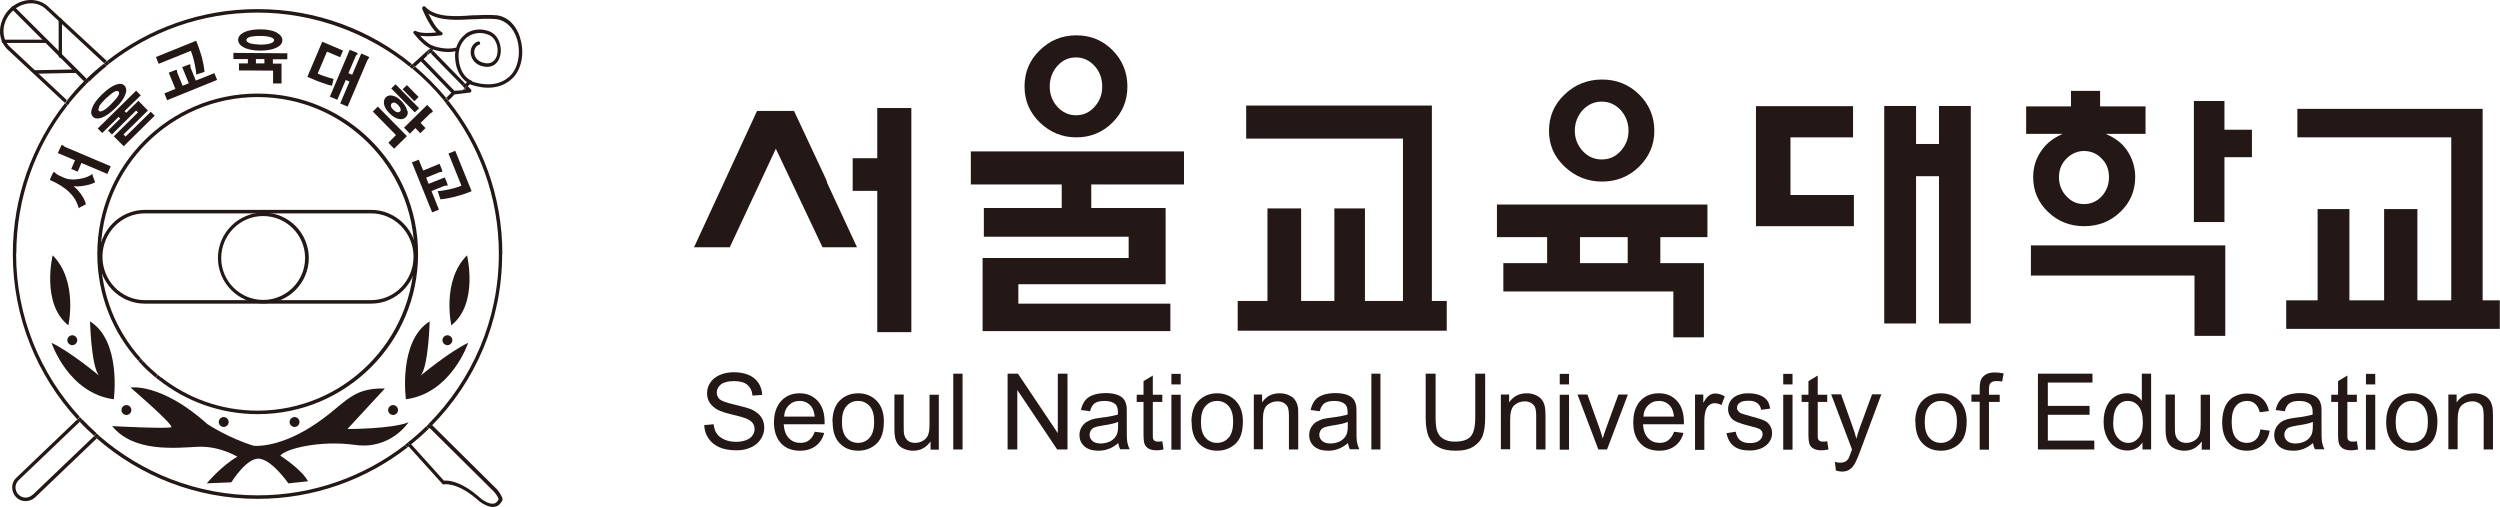 <?xml version="1.0" encoding="UTF-8"?>
<svg id="_레이어_2" data-name="레이어 2" xmlns="http://www.w3.org/2000/svg" viewBox="0 0 121.03 24.56">
  <defs>
    <style>
      .cls-1 {
        fill: #231815;
      }
    </style>
  </defs>
  <g id="_레이어_1-2" data-name="레이어 1">
    <g>
      <g>
        <g>
          <path class="cls-1" d="m22.56,4.33s-.03-.03-.06-.06c-.03.03-.06.05-.09.07.05,0,.1-.01.14-.02Z"/>
          <path class="cls-1" d="m25.18,1.82c-.19-.6-.59-1-1.12-1.08-.02,0-.4-.04-1.05,0h-.12c-.8.06-1.8.13-2.3-.41-.03-.03-.07-.04-.11-.01-.03.02-.04.04-.04.07,0,0,0,.02,0,.03.01.04.31.79.68,1.15-.27.03-.75.06-.99-.07-.03-.02-.08,0-.1.02-.01.02-.02.03-.02.05,0,.02,0,.04.02.05.02.02.39.52.77.71,0,0,0,.01,0,.02.03,0,.06,0,.08.02l.06.06c.03-.07.05-.12.05-.12,0-.01,0-.02,0-.03s0-.02,0-.03c0-.02-.03-.04-.05-.04-.21-.08-.45-.31-.6-.48.43.07.99-.02,1.02-.02.03,0,.06-.03.07-.07,0,0,0,0,0-.01,0-.03-.02-.06-.04-.07-.26-.14-.5-.6-.65-.9.58.37,1.45.31,2.17.27h.12c.63-.05,1.01,0,1.02,0,.45.07.81.42.98.96.2.66.06,1.42-.35,1.8-.76.72-1.9.23-1.91.22-.03-.01-.06,0-.09.01,0,0-.08.07-.17.15l.12.12c.05-.05.1-.09.12-.11.21.08,1.27.45,2.04-.27.46-.43.62-1.24.39-1.97Z"/>
          <path class="cls-1" d="m22.38,4.15s.08-.07.13-.11l-1.56-1.6c-.02.05-.05.11-.07.17.24.25,1.11,1.14,1.51,1.54Z"/>
          <path class="cls-1" d="m22.38,4.15s.09.09.12.12c.04-.04.09-.07.13-.11l-.12-.12s-.09.08-.13.11Z"/>
          <path class="cls-1" d="m22.26,4.38s.08.03.11,0c0,0,.02-.01.04-.03-.05,0-.11.01-.16.02h.01Z"/>
          <path class="cls-1" d="m20.82,2.55s.03.03.06.06c.02-.06.05-.12.07-.17l-.06-.06s-.05-.03-.08-.02c-.03.08-.1.24-.14.34.08-.07.14-.12.16-.15Z"/>
        </g>
        <line class="cls-1" x1="20.39" y1="2.86" x2="21.97" y2="4.49"/>
        <path class="cls-1" d="m20.33,2.8s-.03.08,0,.12l1.58,1.63s.09.03.12,0c.03-.03.03-.08,0-.12l-1.58-1.63s-.08-.03-.12,0Z"/>
        <path class="cls-1" d="m20.84,2.26s0,.09.05.11c.03.01.65.25,1.2.1.04-.01.07-.06.06-.1-.01-.04-.06-.07-.1-.06-.49.13-1.09-.09-1.09-.09-.04-.02-.09,0-.11.05Z"/>
        <path class="cls-1" d="m22.53,1.66c-.33.25-.52.66-.5,1.11.05,1.02.68,1.27.71,1.28.04.02.09,0,.11-.05.02-.04,0-.09-.05-.11-.02,0-.56-.23-.6-1.13-.02-.39.14-.76.43-.97.28-.2.64-.25.99-.12.39.14.53.61.45.97-.03.14-.16.47-.56.42-.37-.05-.53-.28-.55-.48-.02-.19.08-.36.23-.41.04-.01.07-.06.05-.11-.01-.04-.06-.07-.11-.05-.23.08-.37.32-.34.59.03.26.22.57.69.63.37.05.65-.16.74-.55.1-.43-.08-1-.55-1.17-.41-.15-.83-.09-1.15.14Z"/>
        <path class="cls-1" d="m.16,1.92s-.08.04-.08.08.04.08.08.08h2.05s.08-.04.08-.08-.04-.08-.08-.08H.16Z"/>
        <path class="cls-1" d="m3.66,3.36l-1.96.04s-.08.04-.08.09c0,.05.04.08.09.08l1.96-.04s.08-.04.08-.08c0-.05-.04-.08-.09-.08Z"/>
        <path class="cls-1" d="m2.84.96v1.77s.04.08.08.08.08-.04.08-.08V.96s-.04-.08-.08-.08-.08.04-.08.08Z"/>
        <g>
          <path class="cls-1" d="m3.25,4.86c.53-.66,1.13-1.26,1.79-1.79"/>
          <path class="cls-1" d="m.49,2.28c-.2-.18-.31-.44-.32-.73-.01-.34.12-.69.37-.95.25-.27.58-.42.92-.44.29-.01.55.09.75.27l2.83,2.63s.09-.07.13-.11L2.32.31C2.09.1,1.78-.01,1.45,0c-.38.01-.76.19-1.04.49C.14.79-.01,1.18,0,1.56c.01.33.15.63.37.84l2.77,2.58s.07-.09.1-.13L.49,2.28Z"/>
          <g>
            <path class="cls-1" d="m20.66,2.7c.04-.1.11-.26.14-.34-.01,0-.02,0-.03.02,0,0-.53.48-.81.74.04.04.09.07.13.11.17-.16.41-.37.58-.52Z"/>
            <path class="cls-1" d="m22.01,4.57c.05,0,.74-.09.74-.09.03,0,.06-.03.07-.06,0,0,0-.02,0-.03,0-.02,0-.04-.02-.06l-.17-.17s-.09.07-.13.11c.02.02.04.04.06.06-.04,0-.09.01-.14.02-.02.02-.04.03-.04.03-.03.03-.08.03-.11,0h-.01c-.15,0-.29.02-.29.02-.02,0-.04.01-.05.02,0,0-.17.17-.31.31.04.04.07.09.11.13.13-.13.28-.28.3-.31Z"/>
            <path class="cls-1" d="m21.48,4.86s.07-.07.12-.12c-.46-.55-.97-1.06-1.51-1.52-.05.04-.09.08-.12.11.55.46,1.06.97,1.52,1.53Z"/>
            <path class="cls-1" d="m12.47.44c-2.75,0-5.29.94-7.3,2.52l.12.12c1.98-1.55,4.47-2.47,7.18-2.47s5.35.98,7.35,2.61c.03-.03.07-.07.13-.11C17.91,1.44,15.31.44,12.47.44Z"/>
            <path class="cls-1" d="m20.08,3.22s-.09-.07-.13-.11c-.05.05-.09.08-.13.11.04.04.09.07.13.11.03-.03.08-.07.12-.11Z"/>
            <path class="cls-1" d="m21.6,4.74s-.09.09-.12.12c.04.04.07.09.11.13.03-.03.08-.07.12-.12-.04-.04-.07-.09-.11-.13Z"/>
          </g>
          <g>
            <path class="cls-1" d="m4.2,3.82L.69.32s-.09-.03-.12,0c-.03.03-.03.09,0,.12l3.5,3.5s.08-.08.12-.12Z"/>
            <path class="cls-1" d="m3.25,4.86l.12.11c.26-.32.53-.62.82-.91l-.12-.12c-.29.29-.56.6-.82.92Z"/>
            <path class="cls-1" d="m5.16,3.19l-.12-.11c-.29.24-.58.49-.84.75l.12.12c.27-.27.55-.52.85-.76Z"/>
            <path class="cls-1" d="m4.31,3.94l-.12-.12s-.08.08-.12.12l.12.12s.08-.08.12-.12Z"/>
          </g>
          <path class="cls-1" d="m3.38,4.97l-.12-.11s-.07.09-.1.13l.12.11s.07-.09.1-.13Z"/>
          <path class="cls-1" d="m5.16,3.19s.09-.07.13-.11l-.12-.12s-.09.07-.13.11l.12.11Z"/>
        </g>
        <g>
          <g>
            <path class="cls-1" d="m4.56,21.1l.12-.12c-.24-.22-.48-.45-.7-.68l-.12.12c.22.24.46.47.7.68Z"/>
            <path class="cls-1" d="m.79,12.29c0-2.71.93-5.21,2.48-7.19l-.12-.11C1.57,7,.62,9.54.62,12.29c0,3.08,1.18,5.9,3.12,8.01l.12-.12c-1.91-2.08-3.08-4.85-3.08-7.89Z"/>
            <g>
              <path class="cls-1" d="m24.32,12.29c0-2.81-.98-5.39-2.62-7.42-.04.04-.08.08-.12.12,1.61,2,2.57,4.54,2.57,7.3,0,3.21-1.3,6.11-3.4,8.23l.12.12c2.13-2.14,3.44-5.09,3.44-8.34Z"/>
              <path class="cls-1" d="m12.47,23.98c-2.93,0-5.61-1.09-7.67-2.88l-.12.12c2.08,1.82,4.81,2.93,7.79,2.93,2.73,0,5.25-.93,7.26-2.49l-.12-.12c-1.98,1.53-4.45,2.44-7.14,2.44Z"/>
              <path class="cls-1" d="m19.74,21.43s.08.08.12.12c.31-.25.61-.51.89-.79-.04-.04-.08-.08-.12-.12-.28.28-.58.54-.9.79Z"/>
              <path class="cls-1" d="m19.74,21.43s-.09.07-.13.1l.12.12s.09-.07.13-.1c-.04-.04-.08-.08-.12-.12Z"/>
              <path class="cls-1" d="m20.64,20.64s.08.08.12.12c.04-.04.08-.08.12-.12l-.12-.12s-.08.08-.12.12Z"/>
            </g>
            <path class="cls-1" d="m1.58,23.95c-.09.09-.22.14-.35.14-.13,0-.25-.06-.34-.15-.09-.09-.14-.22-.14-.35,0-.13.06-.25.15-.34l2.96-2.83s-.08-.08-.11-.12l-2.96,2.83c-.13.12-.2.28-.2.46,0,.17.06.34.18.47.12.13.28.2.46.2.18,0,.34-.06.47-.18l2.99-2.86s-.08-.07-.13-.11l-2.98,2.85Z"/>
            <path class="cls-1" d="m4.68,20.99l-.12.12s.08.07.13.11l.12-.12s-.08-.07-.13-.11Z"/>
            <path class="cls-1" d="m3.98,20.31s-.08-.08-.11-.12l-.12.12s.08.08.11.12l.12-.12Z"/>
          </g>
          <path class="cls-1" d="m12.47,4.53c-4.28,0-7.76,3.48-7.76,7.76,0,1.99.75,3.81,1.99,5.18l.12-.12c-1.21-1.34-1.94-3.12-1.94-5.06,0-4.19,3.41-7.59,7.59-7.59s7.59,3.41,7.59,7.59-3.41,7.59-7.59,7.59c-1.77,0-3.4-.61-4.69-1.63l-.12.12c1.32,1.05,3,1.68,4.82,1.68,4.28,0,7.76-3.48,7.76-7.76s-3.48-7.76-7.76-7.76Z"/>
          <path class="cls-1" d="m6.93,17.48l-.12.12c.22.24.46.46.71.67l.12-.12c-.25-.21-.49-.43-.71-.67Z"/>
          <path class="cls-1" d="m7.65,18.15l-.12.12s.09.07.13.11l.12-.12s-.09-.07-.13-.11Z"/>
          <path class="cls-1" d="m6.93,17.48s-.08-.08-.11-.12l-.12.12s.07.08.11.12l.12-.12Z"/>
        </g>
        <path class="cls-1" d="m7.01,10.16c-1.22,0-2.22,1.02-2.22,2.27s.99,2.27,2.22,2.27h10.96c1.22,0,2.22-1.02,2.22-2.27s-.99-2.27-2.22-2.27H7.01Zm-2.05,2.27c0-1.16.92-2.1,2.05-2.1h10.96c1.13,0,2.05.94,2.05,2.1s-.92,2.1-2.05,2.1H7.01c-1.13,0-2.05-.94-2.05-2.1Z"/>
        <path class="cls-1" d="m10.55,12.49c0,1.21.99,2.2,2.2,2.2s2.2-.99,2.2-2.2-.99-2.2-2.2-2.2-2.2.99-2.2,2.2Zm.16,0c0-1.12.91-2.03,2.03-2.03s2.03.91,2.03,2.03-.91,2.03-2.03,2.03-2.03-.91-2.03-2.03Z"/>
        <g>
          <path class="cls-1" d="m6.32,18.76s1.48-.24,3.72,1.77c0,0,1,.67,2.24,1.05,0,0,1.1.14,2.77-.91,1.67-1.05,1.86-1.91,3.58-1.86l-1.81,1.96s2.19,0,2.96-.33c0,0-.86,1.34-2.58,1.1-1.72-.24-3.39.19-3.63.52,0,0,1.05.67,1.34,1.24l-.95.1s-.76-1.1-1.38-1.19c-.62-.1-1.38,1.14-1.38,1.14l-1.19.05s.72-.86,1.48-1.29c0,0-.86-.53-1.91-.48-1.05.05-3.1.29-4.15-1,0,0,2.72.14,2.86.05.14-.1-1.96-1.91-1.96-1.91Z"/>
          <g>
            <path class="cls-1" d="m2.55,12.36s-.57,2.34.76,3.39c0,0,.48-2.15-.76-3.39Z"/>
            <path class="cls-1" d="m2.5,16.61s.81,2.43,3.01,2.72c0,0,.38-2.82-1.15-3.77,0,0,.05,2.15.43,2.62,0,0-1.38-1.15-2.29-1.58Z"/>
            <path class="cls-1" d="m3.74,16.47c0,.13-.11.24-.24.24s-.24-.11-.24-.24.11-.24.24-.24.24.11.24.24Z"/>
            <path class="cls-1" d="m6.36,19.85c0,.13-.11.24-.24.24s-.24-.11-.24-.24.11-.24.24-.24.24.11.24.24Z"/>
          </g>
          <g>
            <path class="cls-1" d="m22.61,12.36s.57,2.34-.76,3.39c0,0-.48-2.15.76-3.39Z"/>
            <path class="cls-1" d="m22.66,16.61s-.81,2.43-3.01,2.72c0,0-.38-2.82,1.15-3.77,0,0-.05,2.15-.43,2.62,0,0,1.38-1.15,2.29-1.58Z"/>
            <path class="cls-1" d="m21.42,16.47c0,.13.11.24.24.24s.24-.11.24-.24-.11-.24-.24-.24-.24.11-.24.24Z"/>
            <path class="cls-1" d="m18.79,19.85c0,.13.11.24.24.24s.24-.11.24-.24-.11-.24-.24-.24-.24.11-.24.24Z"/>
          </g>
          <path class="cls-1" d="m10.59,20.43c0,.13.11.24.24.24s.24-.11.24-.24-.11-.24-.24-.24-.24.11-.24.24Z"/>
          <path class="cls-1" d="m14.02,20.43c0,.13.11.24.24.24s.24-.11.24-.24-.11-.24-.24-.24-.24.11-.24.24Z"/>
        </g>
        <g>
          <path class="cls-1" d="m2.61,8.33s.04,0,.07.04c.01.02.02.03.03.03.01.01.03.02.04.03.03.03.08.05.14.08.06.03.13.06.22.1.18.08.4.1.68.06.29-.04.52-.12.68-.25.01.06.03.13.06.2.03.08.05.15.08.2-.13.08-.31.13-.54.17-.22.04-.39.04-.51.02.11.09.23.21.34.36.13.18.22.35.26.52-.05.02-.11.05-.18.09-.07.03-.12.07-.17.1-.07-.28-.21-.53-.44-.76-.24-.24-.56-.44-.96-.61l.09-.21c.04-.1.08-.16.1-.17Zm.37-1.32s.04,0,.07.03c.02.02.03.03.05.04.02.02.05.03.07.04l2.19.93-.16.37-1.26-.53-.18.42-.31-.13.18-.42-.83-.35.09-.2c.05-.11.08-.17.1-.19Z"/>
          <path class="cls-1" d="m5.61,4.1c.19-.07.33-.05.42.05.09.1.11.24.04.42-.07.2-.23.42-.48.66-.25.24-.47.4-.67.47-.19.06-.33.05-.42-.05-.1-.1-.11-.24-.04-.42.07-.2.23-.42.48-.66.25-.24.47-.4.67-.47Zm1.21.51l-.79.77.08.08.59-.58.46.47-1.18,1.16.1.1,1.22-1.2.19.19-1.5,1.48-.48-.48,1.17-1.16-.09-.09-1.17,1.16-.19-.19.59-.58-.08-.08-.79.78-.22-.22,1.86-1.83.22.22Zm-2.01.55c-.05.1-.06.17-.02.21.04.04.11.03.21-.02.11-.06.24-.16.39-.32.16-.16.27-.29.33-.39.06-.1.06-.17.02-.21-.04-.04-.11-.04-.22.02-.1.06-.23.17-.4.32-.16.16-.27.29-.33.39Z"/>
          <path class="cls-1" d="m9.5,1.98c.12.29.2.55.27.78.06.24.11.48.13.72l-.4.13c0-.13-.03-.29-.07-.49-.05-.25-.11-.46-.19-.66l-1.56.63-.13-.33,1.95-.79Zm-1.01,2.32l-.32-.78.2-.08c.09-.04.15-.06.17-.06.02,0,.02.02.03.05,0,.02,0,.03,0,.04,0,.01,0,.03.01.04l.26.64.3-.12-.32-.78.21-.08c.09-.04.15-.06.17-.05.02,0,.02.02.02.05,0,.02,0,.03,0,.04,0,.02,0,.03,0,.05l.26.64.9-.36.13.33-2.42.98-.13-.33.51-.21Z"/>
          <path class="cls-1" d="m13.91,2.57v.3s-.7,0-.7,0v.21s.42,0,.42,0v.96s-.41,0-.41,0v-.62s-1.65-.01-1.65-.01v-.34s.43,0,.43,0v-.21s-.7,0-.7,0v-.3s2.61.02,2.61.02Zm-.5-.98c.18.1.26.22.26.36,0,.14-.09.26-.27.35-.2.1-.47.15-.81.15-.34,0-.61-.06-.8-.16-.18-.1-.26-.22-.26-.36,0-.15.09-.26.27-.36.2-.1.47-.15.81-.15.34,0,.61.06.8.16Zm-1.32.2c-.11.04-.16.08-.16.15,0,.06.05.11.16.15.12.04.29.06.5.07.22,0,.39-.02.51-.06.11-.04.17-.09.17-.15,0-.06-.05-.11-.17-.15-.12-.04-.29-.06-.51-.06-.22,0-.39.02-.5.05Zm.71,1.07h-.41s0,.21,0,.21h.41s0-.21,0-.21Z"/>
          <path class="cls-1" d="m16.6,2.46l-.13.31-.64-.27-.45,1.06.09.04c.09.04.19.08.3.11.13.05.26.08.38.11l-.08.33c-.16-.03-.33-.09-.52-.16-.13-.04-.27-.1-.43-.17l-.24-.1.72-1.7,1.01.43Zm1.27.32s0,.03-.03.06c-.01.02-.03.03-.03.04-.01.02-.02.03-.03.05l-.95,2.23-.36-.15.45-1.06-.18-.08-.41.96-.36-.15.96-2.27.25.1c.08.03.13.06.14.08,0,.01,0,.03-.03.05-.02.01-.03.02-.04.03-.01.02-.02.03-.03.05l-.35.82.18.08.44-1.03.23.1c.09.04.14.06.15.08Z"/>
          <path class="cls-1" d="m19.7,6.59l-.62.61-.28-.29.37-.37-1.12-1.14.24-.24,1.4,1.42Zm.03-1.23c.03.13,0,.24-.09.32-.08.08-.19.11-.33.08-.15-.03-.3-.12-.46-.28-.15-.15-.24-.3-.26-.45-.02-.14.01-.24.09-.32.08-.08.19-.11.32-.08.15.03.29.12.44.27.15.16.24.31.27.46Zm-.63-.39c-.05-.01-.09,0-.13.03-.04.03-.05.08-.04.13,0,.06.04.12.11.18.07.07.13.11.19.12.05.01.1,0,.13-.03.04-.03.05-.08.03-.13-.01-.06-.06-.12-.12-.19-.06-.06-.12-.1-.17-.11Zm1.19.27l-.21.2-1.14-1.16.21-.2,1.14,1.16Zm-.02-.55l-.21.21-.57-.58.21-.2.57.58Zm.64.63s.04.05.04.07c0,.01,0,.03,0,.03,0,0-.02.01-.04.02-.02.01-.04.02-.05.03-.02.01-.04.03-.06.05l-.44.43.24.25-.25.25-.24-.25-.27.27-.28-.29,1.12-1.1.13.13c.05.05.09.09.11.12Z"/>
          <path class="cls-1" d="m20.5,8.25l.78-.32.08.2c.04.09.06.15.05.17,0,.02-.02.02-.05.03-.02,0-.03,0-.04,0-.01,0-.03,0-.05.01l-.64.26.12.3.78-.31.09.21c.04.09.05.15.05.17,0,.02-.02.02-.05.02-.02,0-.03,0-.04,0-.02,0-.03,0-.05,0l-.64.26.36.9-.33.13-.98-2.42.33-.13.21.51Zm2.32,1.01c-.29.12-.55.2-.78.26-.24.06-.48.11-.72.13l-.13-.4c.13,0,.29-.03.49-.07.25-.05.46-.11.66-.19l-.63-1.56.33-.13.79,1.95Z"/>
        </g>
        <path class="cls-1" d="m20.77,20.69l3.15,3.12c.16.19.21.31.22.36-.06.12-.13.19-.23.21-.26.05-.62-.22-.74-.34-.9-.78-1.51-.79-1.68-.77-.06-.06-1.61-1.79-1.61-1.79l-.12.11,1.68,1.86h.05s.61-.13,1.59.71c.02.02.49.46.89.37.16-.03.28-.15.36-.33v-.02s0-.02,0-.02c0-.02-.03-.18-.27-.47,0,0-3.16-3.13-3.16-3.13l-.12.12Z"/>
      </g>
      <g>
        <path class="cls-1" d="m85.01,10.94v-5.8h4.7v1.51h-3.03v2.79h3.07v1.51h-4.74Zm8.86,4.72v-7.13h-1.11v7.13h-1.54V5.13h1.54v1.84h1.11v-1.84h1.54v10.53h-1.54"/>
        <path class="cls-1" d="m69.32,14.57V5.11h-8.99v1.6h7.59v7.86h-1.84v-4.48h-1.48v4.48h-1.61v-4.48h-1.63v4.48h-1.44v1.44h10.12v-1.44h-.72"/>
        <path class="cls-1" d="m120.19,14.55V5.27h-8.97v1.38h7.45v7.89h-1.64v-4.42h-1.61v4.42h-1.68v-4.42h-1.54v4.42h-1.52v1.38h10.34v-1.38h-.84"/>
        <polyline class="cls-1" points="40.06 8.89 41.49 11.97 39.82 11.97 37.56 7.2 35.33 11.97 33.6 11.97 36.65 5.37 38.44 5.37 40 8.7"/>
        <polyline class="cls-1" points="41.28 7.66 42.47 7.66 42.47 5.23 44.12 5.23 44.12 16.08 42.47 16.08 42.47 9.24 41.28 9.24 41.28 7.66"/>
        <polyline class="cls-1" points="52.83 8.93 52.83 10.07 56.43 10.07 56.43 13.76 49.3 13.76 49.3 14.7 56.66 14.7 56.66 16.03 47.57 16.03 47.57 12.49 54.64 12.49 54.64 11.46 47.63 11.46 47.63 10.07 51.4 10.07 51.4 8.93 47 8.93 47 7.33 57.32 7.33 57.32 8.93 52.83 8.93"/>
        <path class="cls-1" d="m53.86,2.43c-.48-.48-1.06-.72-1.75-.72s-1.28.24-1.77.72c-.5.48-.74,1.07-.74,1.76s.25,1.26.74,1.74c.5.48,1.09.72,1.77.72s1.27-.24,1.75-.72c.48-.48.72-1.06.72-1.74s-.24-1.28-.72-1.76h0Zm-.87,2.74c-.25.28-.55.41-.9.41s-.65-.14-.9-.41c-.25-.28-.37-.6-.37-.98s.12-.72.37-1c.25-.28.55-.41.9-.41s.65.14.9.41c.25.28.37.61.37,1s-.12.7-.37.98"/>
        <path class="cls-1" d="m80.38,11.48v1.26h2.11v3.59h-1.48v-2.22h-8.23v-1.37h2.12v-1.26h-2.43v-1.58h10.19v1.58h-2.27Zm-1.58,0h-2.31v1.26h2.31v-1.26"/>
        <path class="cls-1" d="m79.35,4.57c-.49-.48-1.09-.72-1.79-.72s-1.31.24-1.81.72c-.51.48-.76,1.07-.76,1.76s.25,1.26.76,1.74c.51.48,1.11.72,1.81.72s1.3-.24,1.79-.72c.49-.48.74-1.06.74-1.74s-.25-1.28-.74-1.76h0Zm-.89,2.74c-.25.28-.56.41-.92.41s-.67-.14-.92-.41c-.25-.28-.38-.6-.38-.98s.13-.72.38-1c.25-.27.56-.41.92-.41s.67.14.92.41c.25.28.38.61.38,1s-.13.7-.38.98"/>
        <path class="cls-1" d="m106.24,16.25v-2.91h-7.92v-1.46h9.41v4.38h-1.49Zm1.45-8.64v3.14h-1.48v-5.86h1.48v1.39h1.33v1.33h-1.33"/>
        <path class="cls-1" d="m103.84,5.15h-2.17v-.75h-1.41v.75h-2.17v1.33h1.77c-.42.19-.76.42-1.03.81-.27.39-.4.81-.4,1.28,0,.67.24,1.23.72,1.69.48.46,1.06.69,1.75.69s1.27-.23,1.75-.69c.48-.46.72-1.02.72-1.69,0-.46-.13-.89-.39-1.28-.26-.39-.61-.62-1.04-.81h1.93v-1.33h0Zm-1.74,3.43c0,.36-.12.67-.35.92-.23.25-.52.38-.86.38s-.61-.12-.85-.38c-.24-.25-.36-.56-.36-.92s.12-.66.36-.9c.24-.24.53-.37.85-.37s.63.12.86.37c.24.24.35.54.35.9"/>
        <path class="cls-1" d="m34.09,20.58l.46-.04c.02.18.07.34.15.45.08.12.2.21.37.29.17.07.35.11.56.11.18,0,.35-.03.49-.08.14-.06.25-.13.31-.23.07-.1.1-.2.1-.31s-.03-.21-.1-.3c-.07-.09-.18-.16-.33-.22-.1-.04-.31-.1-.65-.18-.34-.08-.57-.16-.7-.23-.17-.09-.3-.21-.39-.34-.09-.14-.13-.29-.13-.46,0-.19.05-.36.16-.52.1-.16.26-.28.46-.37.2-.08.42-.13.67-.13.27,0,.51.04.72.13.21.09.37.22.48.39.11.17.17.36.18.58l-.47.03c-.02-.23-.11-.4-.25-.52-.14-.12-.36-.18-.64-.18s-.5.05-.64.16c-.13.11-.2.24-.2.39,0,.13.05.24.14.33.09.08.34.17.73.26.39.09.66.17.81.23.21.1.37.22.47.37.1.15.15.32.15.52s-.06.38-.17.55c-.11.17-.27.31-.48.4-.21.1-.44.14-.7.14-.33,0-.61-.05-.83-.15-.22-.1-.4-.24-.53-.44-.13-.19-.19-.41-.2-.66"/>
        <path class="cls-1" d="m39.43,20.9l.47.06c-.07.27-.21.48-.41.63-.2.15-.45.23-.76.23-.39,0-.7-.12-.92-.36s-.34-.57-.34-1.01.12-.79.35-1.04c.23-.25.53-.37.89-.37s.64.12.87.36c.22.24.34.58.34,1.02,0,.03,0,.07,0,.12h-1.98c.02.29.1.52.25.67.15.16.33.23.56.23.17,0,.31-.04.42-.13.12-.09.21-.23.28-.42h0Zm-1.48-.73h1.49c-.02-.22-.08-.39-.17-.5-.14-.17-.33-.26-.56-.26-.21,0-.38.07-.52.21-.14.14-.22.32-.23.56"/>
        <path class="cls-1" d="m40.3,20.43c0-.49.14-.86.41-1.09.23-.2.51-.3.83-.3.37,0,.66.12.9.36.23.24.35.57.35.99,0,.34-.05.61-.15.81-.1.2-.25.35-.45.46-.2.11-.41.16-.64.16-.37,0-.67-.12-.9-.36-.23-.24-.34-.58-.34-1.03h0Zm.46,0c0,.34.07.59.22.76.15.17.34.25.56.25s.41-.08.56-.25c.15-.17.22-.43.22-.78,0-.33-.07-.58-.22-.75-.15-.17-.34-.25-.56-.25s-.41.08-.56.25c-.15.17-.22.42-.22.76"/>
        <path class="cls-1" d="m45.05,21.76v-.39c-.21.3-.49.45-.84.45-.16,0-.3-.03-.44-.09-.14-.06-.24-.14-.3-.23-.07-.09-.11-.2-.14-.33-.02-.09-.03-.23-.03-.42v-1.65h.45v1.48c0,.24,0,.39.03.48.03.12.09.21.18.28.09.07.21.1.34.1s.26-.03.38-.1c.12-.07.2-.16.25-.28.05-.12.07-.29.07-.52v-1.43h.45v2.66h-.4"/>
        <polyline class="cls-1" points="46.15 21.76 46.15 18.09 46.6 18.09 46.6 21.76 46.15 21.76"/>
        <polyline class="cls-1" points="48.78 21.76 48.78 18.09 49.28 18.09 51.21 20.97 51.21 18.09 51.68 18.09 51.68 21.76 51.18 21.76 49.25 18.88 49.25 21.76 48.78 21.76"/>
        <path class="cls-1" d="m54.16,21.43c-.16.14-.32.24-.48.3-.16.06-.32.09-.5.09-.29,0-.52-.07-.68-.21-.16-.14-.24-.32-.24-.55,0-.13.03-.25.09-.36.06-.11.14-.19.23-.26.1-.06.21-.11.33-.15.09-.02.22-.05.4-.07.37-.04.63-.1.81-.15,0-.06,0-.1,0-.12,0-.18-.04-.31-.13-.39-.12-.1-.29-.15-.52-.15-.21,0-.37.04-.47.11-.1.07-.18.2-.23.39l-.44-.06c.04-.19.11-.34.2-.46.09-.12.23-.21.4-.27.17-.06.38-.09.6-.09s.41.03.55.08c.14.05.25.12.31.2.07.08.11.18.14.31.02.08.02.22.02.42v.6c0,.42,0,.68.03.79.02.11.06.22.11.32h-.46c-.05-.1-.08-.21-.1-.33h0Zm-.04-1c-.16.07-.41.12-.74.17-.18.03-.32.06-.39.09-.08.03-.14.08-.18.15-.04.06-.06.14-.06.21,0,.12.05.22.14.3s.23.12.4.12.33-.04.47-.11c.14-.08.24-.18.3-.31.05-.1.07-.25.07-.45v-.17"/>
        <path class="cls-1" d="m56.27,21.36l.06.4c-.13.03-.24.04-.34.04-.16,0-.29-.03-.38-.08-.09-.05-.15-.12-.19-.2-.04-.08-.06-.26-.06-.53v-1.53h-.33v-.35h.33v-.66l.45-.27v.93h.46v.35h-.46v1.55c0,.13,0,.21.02.25.02.04.04.07.08.09.04.02.09.03.16.03.05,0,.12,0,.2-.02"/>
        <path class="cls-1" d="m56.71,18.61v-.51h.45v.51h-.45Zm0,3.16v-2.66h.45v2.66h-.45"/>
        <path class="cls-1" d="m57.68,20.43c0-.49.14-.86.41-1.09.23-.2.51-.3.83-.3.36,0,.66.12.9.36.23.24.35.57.35.99,0,.34-.05.61-.15.81-.1.2-.25.35-.45.46-.2.11-.41.16-.64.16-.37,0-.67-.12-.9-.36-.23-.24-.34-.58-.34-1.03h0Zm.46,0c0,.34.07.59.22.76s.34.25.56.25.41-.08.56-.25c.15-.17.22-.43.22-.78,0-.33-.07-.58-.22-.75-.15-.17-.34-.25-.56-.25s-.41.08-.56.25c-.15.17-.22.42-.22.76"/>
        <path class="cls-1" d="m60.7,21.76v-2.66h.4v.38c.2-.29.48-.44.85-.44.16,0,.31.03.44.09.13.06.24.13.3.23.07.09.11.2.14.33.02.08.02.23.02.44v1.63h-.45v-1.62c0-.18-.02-.32-.05-.41-.03-.09-.1-.16-.19-.22-.09-.05-.19-.08-.31-.08-.19,0-.36.06-.5.18-.14.12-.21.35-.21.69v1.45h-.45"/>
        <path class="cls-1" d="m65.28,21.43c-.16.14-.32.24-.48.3-.15.06-.32.09-.5.09-.29,0-.52-.07-.68-.21-.16-.14-.24-.32-.24-.55,0-.13.03-.25.09-.36.06-.11.14-.19.23-.26.1-.06.21-.11.33-.15.09-.02.22-.05.4-.07.37-.04.63-.1.81-.15,0-.06,0-.1,0-.12,0-.18-.04-.31-.13-.39-.12-.1-.29-.15-.52-.15-.21,0-.37.04-.47.11-.1.07-.18.2-.23.39l-.44-.06c.04-.19.11-.34.2-.46.09-.12.23-.21.4-.27.17-.06.38-.09.6-.09s.41.03.55.08c.14.05.25.12.31.2.07.08.11.18.14.31.02.08.02.22.02.42v.6c0,.42,0,.68.03.79.02.11.06.22.11.32h-.46c-.05-.1-.08-.21-.1-.33h0Zm-.04-1c-.16.07-.41.12-.74.17-.19.03-.32.06-.39.09-.08.03-.14.08-.18.15-.04.06-.06.14-.06.21,0,.12.05.22.14.3.09.08.23.12.4.12s.33-.04.47-.11c.14-.08.24-.18.3-.31.05-.1.07-.25.07-.45v-.17"/>
        <polyline class="cls-1" points="66.39 21.76 66.39 18.09 66.83 18.09 66.83 21.76 66.39 21.76"/>
        <path class="cls-1" d="m71.42,18.09h.48v2.12c0,.37-.04.66-.12.88-.08.22-.23.39-.45.53-.22.14-.5.2-.86.2s-.63-.06-.84-.18c-.22-.12-.37-.29-.47-.51-.09-.22-.14-.53-.14-.92v-2.12h.48v2.12c0,.32.03.55.09.7.06.15.16.27.31.35.14.08.32.12.53.12.36,0,.61-.08.76-.24.15-.16.23-.47.23-.93v-2.12"/>
        <path class="cls-1" d="m72.66,21.76v-2.66h.4v.38c.2-.29.48-.44.85-.44.16,0,.31.03.44.09.13.06.23.13.3.23.07.09.11.2.14.33.02.08.03.23.03.44v1.63h-.45v-1.62c0-.18-.02-.32-.05-.41-.03-.09-.1-.16-.19-.22-.09-.05-.19-.08-.31-.08-.19,0-.36.06-.5.18-.14.12-.21.35-.21.69v1.45h-.45"/>
        <path class="cls-1" d="m75.51,18.61v-.51h.45v.51h-.45Zm0,3.16v-2.66h.45v2.66h-.45"/>
        <path class="cls-1" d="m77.38,21.76l-1.01-2.66h.48l.57,1.59c.06.17.12.35.17.54.04-.14.1-.31.17-.51l.59-1.62h.46l-1.01,2.66h-.43"/>
        <path class="cls-1" d="m81.03,20.9l.47.06c-.07.27-.21.48-.41.63-.2.15-.45.23-.76.23-.39,0-.7-.12-.92-.36-.23-.24-.34-.57-.34-1.01s.11-.79.34-1.04.53-.37.9-.37.64.12.87.36c.22.24.34.58.34,1.02,0,.03,0,.07,0,.12h-1.98c.02.29.1.52.25.67.15.16.33.23.56.23.17,0,.31-.04.42-.13.12-.09.21-.23.28-.42h0Zm-1.48-.73h1.49c-.02-.22-.08-.39-.17-.5-.14-.17-.33-.26-.56-.26-.21,0-.38.07-.52.21-.14.14-.22.32-.23.56"/>
        <path class="cls-1" d="m82.06,21.76v-2.66h.4v.41c.1-.19.2-.31.29-.37.09-.06.18-.09.29-.09.15,0,.31.05.46.14l-.16.42c-.11-.06-.22-.09-.33-.09-.1,0-.18.03-.26.09-.08.06-.13.14-.17.25-.05.16-.07.34-.07.53v1.39h-.45"/>
        <path class="cls-1" d="m83.59,20.97l.44-.07c.03.18.1.32.21.41.12.1.28.14.48.14s.36-.04.46-.13c.1-.08.15-.18.15-.3,0-.1-.04-.18-.13-.24-.06-.04-.22-.09-.46-.15-.33-.08-.56-.16-.69-.22-.13-.06-.23-.14-.29-.25-.07-.11-.1-.23-.1-.36,0-.12.03-.23.08-.33.05-.1.13-.18.22-.25.07-.05.17-.1.29-.13.12-.04.25-.05.39-.05.21,0,.39.03.55.09.16.06.27.14.35.24.08.1.13.24.16.41l-.44.06c-.02-.14-.08-.24-.18-.32-.1-.08-.23-.12-.41-.12-.21,0-.36.03-.45.1-.09.07-.13.15-.13.24,0,.06.02.11.06.16.04.05.09.09.17.12.05.02.18.06.4.12.32.09.54.15.67.21.13.05.22.13.29.24.07.1.11.23.11.38s-.04.29-.13.42c-.09.13-.21.23-.38.31-.17.07-.35.11-.56.11-.35,0-.61-.07-.79-.22-.18-.14-.3-.36-.35-.64"/>
        <path class="cls-1" d="m86.78,18.61v-.51h-.45v.51h.45Zm0,3.16v-2.66h-.45v2.66h.45"/>
        <g>
          <path class="cls-1" d="m88.46,21.36l.06.4c-.13.03-.24.04-.34.04-.16,0-.29-.03-.38-.08-.09-.05-.15-.12-.19-.2-.04-.08-.06-.26-.06-.53v-1.53h-.33v-.35h.33v-.66l.45-.27v.93h.46v.35h-.46v1.55c0,.13,0,.21.02.25.02.04.04.07.08.09.04.02.09.03.16.03.05,0,.12,0,.2-.02"/>
          <path class="cls-1" d="m88.88,22.78l-.05-.42c.1.03.19.04.26.04.1,0,.18-.02.24-.05.06-.03.11-.08.15-.14.03-.04.07-.16.14-.34,0-.02.02-.06.04-.11l-1.01-2.67h.48l.55,1.54c.07.19.14.4.19.61.05-.2.12-.4.19-.6l.57-1.55h.45l-1.01,2.71c-.11.29-.19.49-.25.6-.08.15-.17.26-.28.33-.1.07-.23.1-.37.1-.09,0-.18-.02-.29-.05"/>
        </g>
        <path class="cls-1" d="m92.72,20.43c0-.49.14-.86.41-1.09.23-.2.51-.3.83-.3.36,0,.66.12.9.36.23.24.35.57.35.99,0,.34-.05.61-.15.81-.1.2-.25.35-.45.46-.2.11-.41.16-.64.16-.37,0-.67-.12-.9-.36-.23-.24-.34-.58-.34-1.03h0Zm.46,0c0,.34.07.59.22.76.15.17.34.25.56.25s.41-.08.56-.25c.15-.17.22-.43.22-.78,0-.33-.07-.58-.22-.75-.15-.17-.34-.25-.56-.25s-.41.08-.56.25c-.15.17-.22.42-.22.76"/>
        <path class="cls-1" d="m95.84,21.76v-2.31h-.4v-.35h.4v-.28c0-.18.02-.31.05-.4.04-.12.12-.21.23-.28.11-.07.26-.11.46-.11.13,0,.27.02.42.05l-.07.39c-.09-.02-.18-.02-.27-.02-.14,0-.23.03-.29.09-.06.06-.08.17-.08.33v.24h.52v.35h-.52v2.31h-.45"/>
        <polyline class="cls-1" points="98.66 21.76 98.66 18.09 101.3 18.09 101.3 18.52 99.14 18.52 99.14 19.65 101.16 19.65 101.16 20.08 99.14 20.08 99.14 21.33 101.39 21.33 101.39 21.76 98.66 21.76"/>
        <path class="cls-1" d="m103.72,21.76v-.34c-.17.26-.42.39-.74.39-.21,0-.41-.06-.58-.17-.18-.12-.31-.28-.41-.49-.1-.21-.15-.45-.15-.72s.04-.51.13-.72c.09-.22.22-.38.4-.5.18-.12.37-.17.59-.17.16,0,.3.03.43.1.12.07.23.16.3.27v-1.32h.45v3.67h-.42Zm-1.42-1.33c0,.34.07.59.22.76.14.17.31.25.51.25s.36-.08.5-.24c.14-.16.21-.41.21-.74,0-.36-.07-.63-.21-.8-.14-.17-.31-.25-.52-.25s-.37.08-.5.25c-.13.16-.2.42-.2.77"/>
        <path class="cls-1" d="m106.59,21.76v-.39c-.21.3-.49.45-.84.45-.16,0-.3-.03-.44-.09-.14-.06-.24-.14-.3-.23-.07-.09-.11-.2-.14-.33-.02-.09-.03-.23-.03-.42v-1.65h.45v1.48c0,.24,0,.39.03.48.03.12.09.21.18.28.09.07.21.1.34.1s.26-.03.38-.1c.12-.07.2-.16.25-.28.05-.12.07-.29.07-.52v-1.43h.45v2.66h-.4"/>
        <path class="cls-1" d="m109.44,20.79l.44.06c-.05.3-.17.54-.37.71-.2.17-.44.26-.73.26-.36,0-.65-.12-.87-.36-.22-.24-.33-.58-.33-1.02,0-.29.05-.54.14-.75.09-.21.24-.38.43-.48.19-.11.41-.16.63-.16.29,0,.52.07.71.22.18.15.3.36.35.63l-.44.06c-.04-.18-.12-.31-.22-.41-.11-.09-.23-.14-.38-.14-.23,0-.41.08-.55.24-.14.16-.21.42-.21.77s.07.62.2.78c.14.16.31.24.53.24.18,0,.32-.05.44-.16.12-.11.19-.27.22-.5"/>
        <path class="cls-1" d="m112,21.43c-.16.14-.32.24-.48.3-.15.06-.32.09-.5.09-.29,0-.52-.07-.68-.21-.16-.14-.24-.32-.24-.55,0-.13.03-.25.09-.36.06-.11.14-.19.23-.26s.2-.11.33-.15c.09-.02.22-.05.4-.07.37-.04.63-.1.81-.15,0-.06,0-.1,0-.12,0-.18-.04-.31-.13-.39-.12-.1-.29-.15-.52-.15-.21,0-.37.04-.47.11-.1.07-.18.2-.23.39l-.44-.06c.04-.19.11-.34.2-.46.09-.12.22-.21.4-.27.17-.06.38-.09.6-.09s.41.03.55.08c.14.05.25.12.31.2.07.08.11.18.14.31.02.08.02.22.02.42v.6c0,.42,0,.68.03.79.02.11.06.22.11.32h-.46c-.05-.1-.08-.21-.1-.33h0Zm-.04-1c-.16.07-.41.12-.74.17-.19.03-.32.06-.39.09-.08.03-.14.08-.18.15-.04.06-.06.14-.06.21,0,.12.05.22.14.3.09.08.23.12.4.12s.33-.04.47-.11c.14-.08.24-.18.3-.31.05-.1.07-.25.07-.45v-.17"/>
        <path class="cls-1" d="m114.1,21.36l.06.4c-.13.03-.24.04-.34.04-.16,0-.29-.03-.38-.08-.09-.05-.15-.12-.19-.2-.04-.08-.06-.26-.06-.53v-1.53h-.33v-.35h.33v-.66l.45-.27v.93h.46v.35h-.46v1.55c0,.13,0,.21.02.25.02.04.04.07.08.09.04.02.09.03.16.03.05,0,.12,0,.2-.02"/>
        <path class="cls-1" d="m114.54,18.61v-.51h.45v.51h-.45Zm0,3.16v-2.66h.45v2.66h-.45"/>
        <path class="cls-1" d="m115.52,20.43c0-.49.14-.86.41-1.09.23-.2.51-.3.83-.3.36,0,.66.12.89.36.23.24.35.57.35.99,0,.34-.05.61-.15.81-.1.2-.25.35-.45.46-.2.11-.41.16-.64.16-.37,0-.67-.12-.9-.36-.23-.24-.34-.58-.34-1.03h0Zm.46,0c0,.34.07.59.22.76s.34.25.56.25.41-.08.56-.25c.15-.17.22-.43.22-.78,0-.33-.07-.58-.22-.75-.15-.17-.34-.25-.56-.25s-.41.08-.56.25c-.15.17-.22.42-.22.76"/>
        <path class="cls-1" d="m118.53,21.76v-2.66h.4v.38c.2-.29.48-.44.85-.44.16,0,.31.03.44.09.13.06.23.13.3.23.07.09.11.2.14.33.02.08.03.23.03.44v1.63h-.45v-1.62c0-.18-.02-.32-.05-.41-.03-.09-.1-.16-.19-.22-.09-.05-.19-.08-.31-.08-.19,0-.36.06-.5.18-.14.12-.21.35-.21.69v1.45h-.45"/>
      </g>
    </g>
  </g>
</svg>